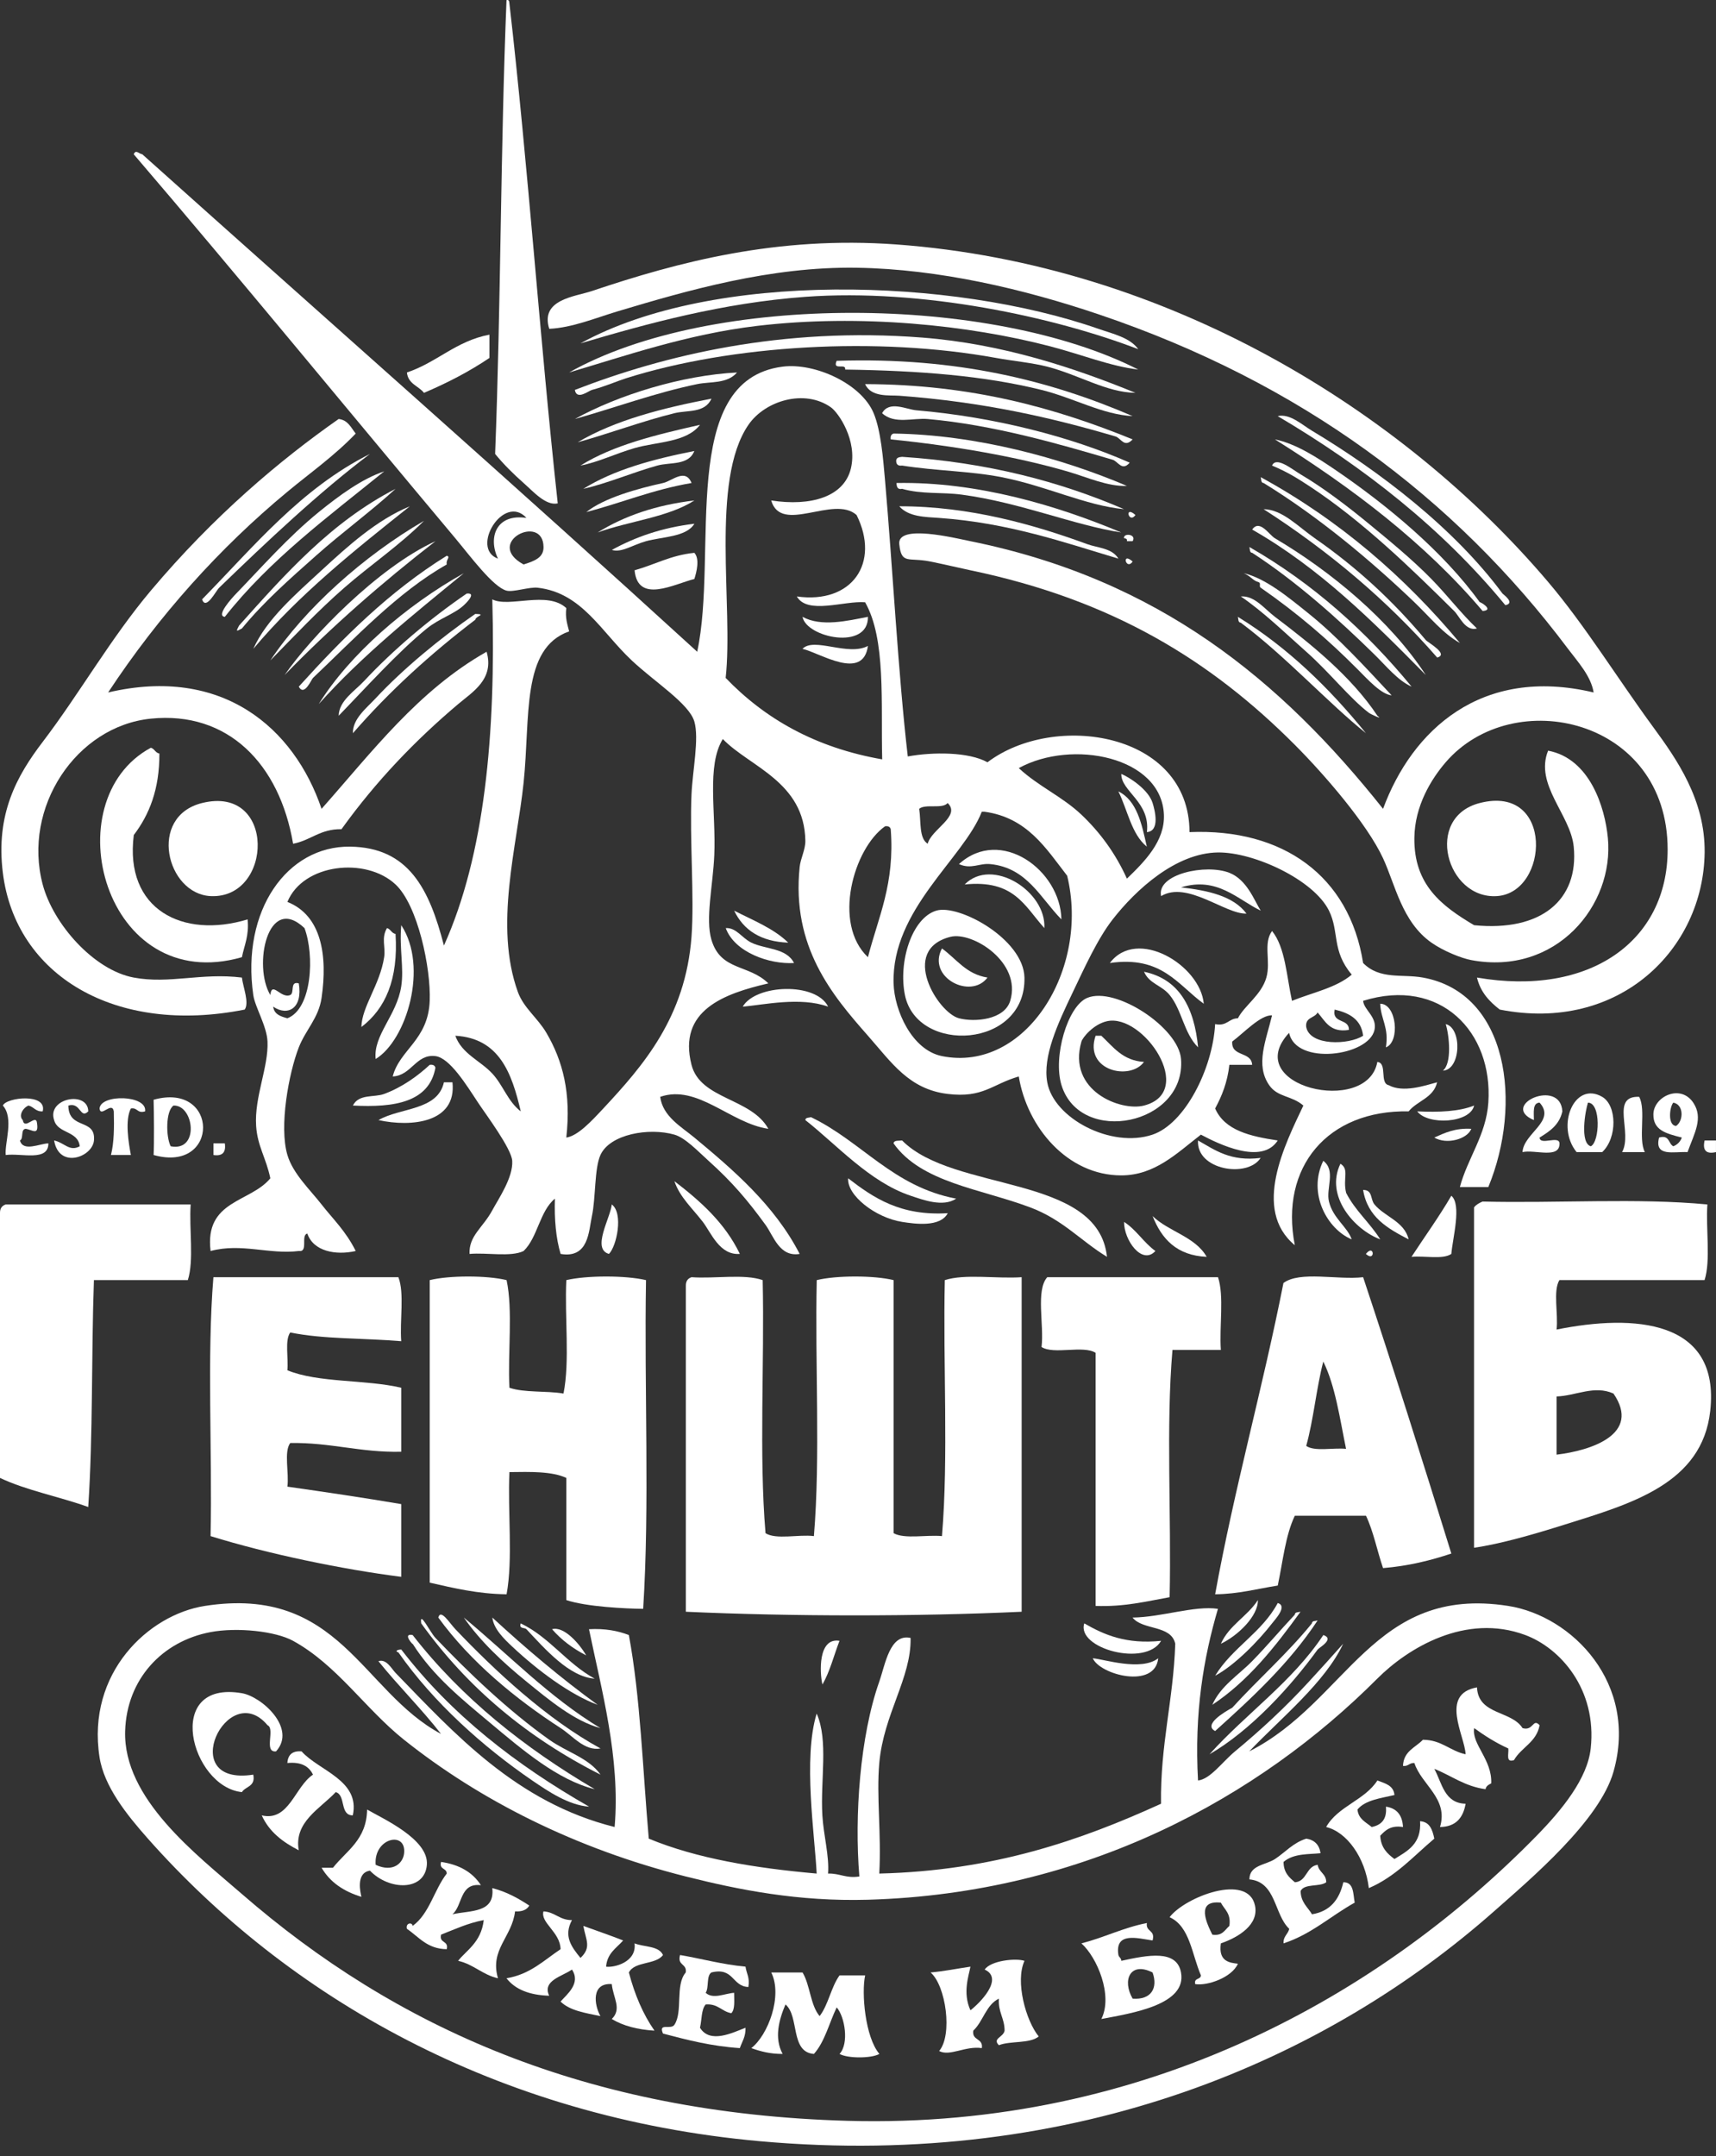 <?xml version="1.0" encoding="UTF-8"?> <svg xmlns="http://www.w3.org/2000/svg" width="82" height="103" viewBox="0 0 82 103" fill="none"><rect x="0" y="0" width="82" height="103" fill="#333333" stroke="none"/><path fill-rule="evenodd" clip-rule="evenodd" d="M24.204 0.005C24.32 -0.021 24.332 0.059 24.34 0.144C25.241 7.978 25.792 16.17 26.652 24.046C26.08 24.172 25.488 23.484 25.02 23.073C24.52 22.634 24.023 22.133 23.66 21.684C23.937 14.555 23.915 7.12 24.204 0.005Z" fill="white"></path><path fill-rule="evenodd" clip-rule="evenodd" d="M6.391 7.37C6.49 7.122 6.638 7.35 6.799 7.37C15.64 15.288 24.557 23.131 33.316 31.134C34.335 26.411 32.37 18.16 37.396 17.515C38.938 17.317 41.16 18.329 41.748 19.738C42.093 20.567 42.201 21.902 42.291 22.934C42.654 27.087 42.928 32.289 43.379 36.136C44.573 35.917 46.293 35.914 47.187 36.414C50.381 33.997 56.829 34.97 56.842 39.75C61.302 39.564 64.482 41.842 65.137 46.003C65.942 46.814 66.99 46.517 67.993 46.698C72.099 47.439 72.753 52.745 71.121 56.704C70.667 56.704 70.214 56.704 69.761 56.704C70.129 55.326 71.016 54.222 71.121 52.673C71.349 49.292 68.829 46.662 65.137 47.81C65.175 48.247 65.818 48.579 65.681 49.199C65.402 50.461 61.922 50.915 61.601 49.338C59.226 51.89 65.347 53.332 65.817 50.728C66.31 50.78 65.91 51.745 66.361 51.84C67.049 52.212 68.07 51.864 68.673 51.701C68.501 52.452 67.721 52.582 67.313 53.09C63.443 53.017 61.143 55.748 61.873 59.483C59.812 57.777 61.418 54.639 62.282 52.812C61.718 52.326 61.057 52.426 60.65 51.84C59.975 50.869 60.496 49.715 60.785 48.505C60.248 48.468 59.433 49.344 58.882 49.755C58.828 50.505 59.798 50.208 59.834 50.867C59.471 50.867 59.108 50.867 58.746 50.867C58.654 51.699 58.389 52.355 58.066 52.952C58.528 54.008 59.753 54.284 61.057 54.48C60.297 55.671 58.216 54.642 57.386 54.202C56.224 55.099 55.183 56.148 53.578 56.148C51.015 56.148 49.08 53.856 48.683 51.423C47.401 51.794 46.985 52.463 45.283 52.257C43.44 52.033 42.611 50.766 41.475 49.477C39.768 47.541 37.817 45.231 38.212 41.417C38.254 41.009 38.49 40.587 38.484 40.167C38.442 37.336 35.807 36.624 34.54 35.303C33.753 36.583 34.222 38.831 34.132 40.861C34.068 42.311 33.7 43.889 33.996 44.892C34.44 46.393 35.778 46.051 36.716 46.976C34.61 47.465 32.379 48.259 33.044 50.867C33.468 52.527 35.901 52.444 36.716 53.924C34.898 53.66 33.335 51.778 31.548 52.396C31.668 53.332 32.559 53.826 33.18 54.341C35.007 55.858 37.011 57.563 38.212 59.9C37.245 60.06 36.966 59.041 36.58 58.51C35.736 57.351 34.999 56.475 33.86 55.453C33.369 55.012 32.753 54.353 32.228 54.202C31.016 53.854 29.147 54.175 28.692 55.175C28.4 55.819 28.471 57.232 28.285 58.093C28.131 58.805 28.137 60.129 26.789 59.9C26.568 59.153 26.485 58.264 26.517 57.26C25.787 57.857 25.697 59.109 25.021 59.761C24.406 60.059 23.272 59.826 22.437 59.9C22.4 59.027 23.069 58.659 23.525 57.815C23.827 57.257 24.526 56.243 24.477 55.453C24.441 54.865 23.217 53.236 22.845 52.673C22.287 51.828 21.492 50.533 20.806 50.45C19.874 50.339 19.666 51.381 18.766 51.423C19.094 50.138 20.461 49.693 20.534 47.81C20.594 46.25 19.968 43.25 18.902 42.251C17.487 40.926 14.486 41.251 13.734 43.085C15.368 43.734 15.661 45.646 15.366 47.671C15.226 48.634 14.604 49.198 14.278 50.033C13.799 51.262 13.329 53.81 13.734 55.175C14.001 56.073 14.821 56.837 15.366 57.537C15.898 58.221 16.523 58.803 16.998 59.761C16.042 59.977 14.975 59.777 14.686 58.927C14.356 59.007 14.75 59.826 14.278 59.761C12.868 59.937 11.529 59.366 10.063 59.761C9.764 57.325 11.97 57.449 12.918 56.287C12.714 55.308 12.302 54.753 12.239 53.785C12.148 52.408 12.836 50.974 12.783 49.755C12.75 49.011 12.185 48.108 12.103 47.532C11.523 43.483 13.724 40.407 16.726 40.444C19.526 40.479 20.511 42.456 21.214 45.169C23.155 40.854 23.699 35.109 23.525 28.632C24.32 29.044 26.156 28.204 27.061 29.049C27.002 29.527 27.115 29.828 27.197 30.161C24.897 30.967 25.349 34.241 25.021 37.387C24.703 40.437 23.599 44.219 24.749 47.393C25.022 48.145 25.694 48.63 26.109 49.338C26.892 50.672 27.299 52.214 27.061 54.341C27.617 54.263 28.28 53.54 28.829 52.952C30.734 50.909 32.755 48.595 33.044 44.752C33.186 42.869 32.949 40.085 33.044 37.943C33.095 36.81 33.416 35.281 33.18 34.469C32.931 33.613 31.3 32.593 30.189 31.55C28.728 30.18 27.811 28.322 25.701 28.076C25.287 28.028 24.528 28.3 24.205 28.215C23.562 28.047 22.447 26.536 21.758 25.714C16.623 19.592 11.347 13.154 6.391 7.37ZM40.66 22.379C40.981 21.041 40.067 19.716 39.708 19.46C38.46 18.572 36.564 19.129 35.764 20.294C33.93 22.964 35.054 28.982 34.676 32.384C36.541 34.323 38.944 35.713 42.156 36.275C42.089 33.564 42.342 30.526 41.34 28.771C40.338 28.689 38.585 29.377 38.076 28.493C40.725 28.864 42.069 26.883 40.932 24.602C39.838 23.626 37.332 25.545 36.852 23.907C38.743 24.199 40.333 23.738 40.66 22.379ZM23.797 26.687C23.313 25.684 23.704 24.525 25.157 24.741C24.075 23.552 22.448 26.199 23.797 26.687ZM25.973 26.131C25.954 24.494 23.102 25.922 25.021 26.965C25.581 26.788 25.979 26.623 25.973 26.131ZM55.618 38.916C55.505 36.142 51.226 35.297 48.683 36.692C49.607 37.556 50.761 38.05 51.675 38.916C52.561 39.755 53.309 40.77 53.85 41.973C54.694 41.16 55.67 40.18 55.618 38.916ZM43.923 38.638C44.018 39.236 43.906 40.045 44.331 40.306C44.496 39.619 45.94 38.986 45.283 38.36C45.037 38.664 44.218 38.383 43.923 38.638ZM46.915 38.777C46.042 41.011 42.598 43.448 42.7 46.976C42.737 48.264 43.572 50.16 45.011 50.45C48.998 51.253 52.086 46.312 50.995 41.834C49.974 40.515 49.085 39.06 47.051 38.777C47.006 38.777 46.96 38.777 46.915 38.777ZM42.564 39.611C42.534 39.502 42.45 39.449 42.292 39.472C40.784 40.539 39.771 44.119 41.475 45.725C41.965 43.816 42.766 42.226 42.564 39.611ZM63.506 43.502C62.779 42.03 59.926 40.703 58.202 40.722C56.182 40.745 54.266 42.514 53.171 43.919C52.442 44.853 51.813 46.252 51.267 47.393C50.533 48.924 49.822 50.464 50.043 51.701C50.35 53.425 53.1 54.868 55.074 54.202C56.619 53.681 57.947 51.063 58.066 48.921C58.634 49.039 58.708 48.651 59.154 48.643C59.467 48.033 60.274 47.535 60.514 46.698C60.736 45.923 60.349 45.067 60.786 44.474C61.422 45.261 61.48 46.637 61.738 47.81C62.713 47.416 63.851 47.19 64.594 46.559C63.621 45.401 64.009 44.522 63.506 43.502ZM14.55 44.335C12.777 42.659 12.085 46.162 12.918 47.532C12.991 46.84 13.425 47.726 13.87 47.532C14.087 47.429 13.839 46.852 14.278 46.976C14.475 48.152 13.764 48.57 13.054 48.088C13.101 48.457 13.411 48.557 13.734 48.643C14.916 48.188 15.036 45.624 14.55 44.335ZM64.458 49.199C63.547 49.343 63.33 48.776 62.962 48.365C62.825 48.643 62.361 48.585 62.418 49.06C62.592 49.973 64.456 49.919 65.138 49.477C65.044 48.693 64.478 48.391 63.778 48.227C63.642 48.92 64.471 48.629 64.458 49.199ZM23.525 51.284C24.047 51.848 24.264 52.615 24.885 53.09C24.456 51.259 23.861 49.597 21.757 49.477C22.07 50.345 22.959 50.671 23.525 51.284Z" fill="white"></path><path fill-rule="evenodd" clip-rule="evenodd" d="M70.578 46.698C75.952 47.623 79.689 44.969 79.689 40.583C79.689 34.303 72.298 32.677 69.082 36.415C68.4 37.208 67.603 38.486 67.586 40.028C67.56 42.273 68.894 43.28 70.442 44.197C73.638 44.516 75.454 42.996 75.201 40.445C75.051 38.921 73.32 37.485 73.977 35.859C75.974 36.237 76.692 38.562 76.833 40.028C77.142 43.249 74.358 46.623 70.306 45.864C69.826 45.775 68.963 45.425 68.402 45.03C66.992 44.038 66.674 42.26 66.09 41C65.323 39.346 63.273 36.983 61.874 35.581C57.883 31.577 53.187 28.66 46.372 27.242C45.984 27.162 45.122 26.958 44.468 26.826C43.397 26.609 43.077 26.986 42.972 25.992C42.87 25.019 45.631 25.703 46.372 25.853C55.381 27.678 61.208 32.498 66.09 38.638C67.467 34.906 70.761 31.798 76.153 33.079C76.024 32.29 75.396 31.616 74.929 30.995C69.493 23.754 62.152 18.275 52.491 15.013C48.959 13.821 44.889 12.85 40.932 12.79C36.818 12.728 32.862 13.869 29.509 14.874C28.425 15.2 27.346 15.654 26.246 15.708C25.801 14.299 27.472 14.175 28.285 13.902C32.401 12.52 37.109 11.259 42.836 11.678C55.789 12.626 67.04 19.628 73.977 27.798C75.742 29.877 77.308 32.429 79.009 34.747C80.124 36.267 81.485 38.21 81.457 40.722C81.404 45.343 77.365 49.35 71.665 48.227C71.177 47.846 70.747 47.405 70.578 46.698Z" fill="white"></path><path fill-rule="evenodd" clip-rule="evenodd" d="M23.389 15.986C23.389 16.357 23.389 16.727 23.389 17.098C22.434 17.743 21.382 18.29 20.261 18.766C19.998 18.432 19.498 18.341 19.445 17.793C20.881 17.314 21.784 16.291 23.389 15.986Z" fill="white"></path><path fill-rule="evenodd" clip-rule="evenodd" d="M39.979 17.237C45.738 17.049 50.198 18.189 54.122 19.877C52.69 19.809 51.305 19.007 49.77 18.627C47.042 17.95 43.965 17.707 40.387 17.654C40.441 17.321 39.767 17.731 39.979 17.237Z" fill="white"></path><path fill-rule="evenodd" clip-rule="evenodd" d="M35.22 17.793C34.743 18.346 33.954 18.218 33.316 18.349C31.322 18.759 29.316 19.499 27.469 20.016C29.557 18.861 32.587 17.928 35.22 17.793Z" fill="white"></path><path fill-rule="evenodd" clip-rule="evenodd" d="M33.997 19.044C33.684 19.745 32.851 19.585 32.229 19.738C30.712 20.111 29.052 20.731 27.605 21.128C29.385 20.074 31.632 19.499 33.997 19.044Z" fill="white"></path><path fill-rule="evenodd" clip-rule="evenodd" d="M16.998 20.711C16.002 21.757 14.834 22.579 13.734 23.491C10.508 26.161 7.591 29.4 5.167 33.079C10.629 31.796 14.054 34.777 15.366 38.638C17.78 35.917 19.986 32.982 23.253 31.134C23.627 32.447 22.587 33.049 21.893 33.635C19.848 35.363 17.974 37.307 16.318 39.611C15.302 39.591 14.849 40.147 14.006 40.306C13.357 36.485 10.886 33.955 7.207 34.33C3.64 34.694 1.066 38.571 2.04 42.251C2.537 44.131 4.474 46.34 6.391 46.698C8.101 47.017 9.608 46.459 11.559 46.698C11.618 47.173 11.92 47.895 11.694 48.227C5.51 49.459 0.743 46.599 0.136 41.695C-0.212 38.887 0.801 37.064 2.039 35.442C3.785 33.154 5.285 30.498 7.207 28.215C10.224 24.633 13.378 21.979 16.182 20.016C16.633 20.065 16.772 20.432 16.998 20.711Z" fill="white"></path><path fill-rule="evenodd" clip-rule="evenodd" d="M53.851 23.212C52.925 23.248 51.964 22.799 50.995 22.517C48.606 21.824 45.663 21.304 42.564 20.989C42.541 20.828 42.594 20.742 42.7 20.711C46.637 20.765 50.714 21.876 53.851 23.212Z" fill="white"></path><path fill-rule="evenodd" clip-rule="evenodd" d="M33.178 21.545C32.901 22.249 32.019 22.071 31.411 22.24C30.251 22.561 29.003 23.099 27.875 23.351C29.339 22.438 31.202 21.934 33.178 21.545Z" fill="white"></path><path fill-rule="evenodd" clip-rule="evenodd" d="M53.713 24.324C51.888 24.154 49.999 23.212 47.865 22.795C46.348 22.499 44.721 22.496 43.106 22.24C42.947 22.262 42.864 22.209 42.834 22.101C42.783 21.864 42.94 21.838 43.106 21.823C47.195 22.091 50.651 23.006 53.713 24.324Z" fill="white"></path><path fill-rule="evenodd" clip-rule="evenodd" d="M33.047 23.073C31.22 23.383 29.71 24.018 28.016 24.463C28.863 23.786 30.465 23.34 31.687 23.073C32.112 22.981 32.747 22.342 33.047 23.073Z" fill="white"></path><path fill-rule="evenodd" clip-rule="evenodd" d="M53.579 25.436C51.311 25.086 48.762 24.005 45.964 23.63C45.009 23.501 44.055 23.622 43.108 23.351C42.877 23.403 42.851 23.243 42.836 23.073C46.717 23.001 50.558 24.167 53.579 25.436Z" fill="white"></path><path fill-rule="evenodd" clip-rule="evenodd" d="M33.182 23.907C31.93 24.712 30.064 24.89 28.559 25.436C29.828 24.648 31.352 24.121 33.182 23.907Z" fill="white"></path><path fill-rule="evenodd" clip-rule="evenodd" d="M42.973 24.185C46.357 24.182 49.431 25.071 51.948 25.992C52.454 26.177 53.142 26.178 53.444 26.687C50.828 25.904 48.212 24.979 44.876 24.741C44.223 24.695 43.415 24.696 42.973 24.185Z" fill="white"></path><path fill-rule="evenodd" clip-rule="evenodd" d="M54.258 24.602C53.708 24.113 53.937 25.049 54.258 24.602V24.602Z" fill="white"></path><path fill-rule="evenodd" clip-rule="evenodd" d="M33.182 25.019C32.798 25.658 31.646 25.637 30.87 25.853C30.223 26.033 29.701 26.416 29.238 26.27C30.358 25.654 31.64 25.203 33.182 25.019Z" fill="white"></path><path fill-rule="evenodd" clip-rule="evenodd" d="M53.714 25.714C53.66 25.444 54.333 25.511 54.122 25.853C54.031 25.853 53.941 25.853 53.85 25.853C53.875 25.734 53.797 25.722 53.714 25.714Z" fill="white"></path><path fill-rule="evenodd" clip-rule="evenodd" d="M33.18 26.409C33.448 26.699 33.284 27.331 33.18 27.659C32.224 27.895 30.477 28.862 30.324 27.242C31.286 26.974 32.064 26.519 33.18 26.409Z" fill="white"></path><path fill-rule="evenodd" clip-rule="evenodd" d="M54.125 26.826C53.575 26.337 53.804 27.273 54.125 26.826V26.826Z" fill="white"></path><path fill-rule="evenodd" clip-rule="evenodd" d="M38.348 29.466C39.245 29.957 40.493 29.657 41.475 29.466C41.499 31.083 38.538 30.465 38.348 29.466Z" fill="white"></path><path fill-rule="evenodd" clip-rule="evenodd" d="M41.475 30.856C41.239 32.553 39.18 31.187 38.348 30.995C38.899 30.419 40.519 31.364 41.475 30.856Z" fill="white"></path><path fill-rule="evenodd" clip-rule="evenodd" d="M11.832 43.919C11.911 44.694 11.675 45.148 11.56 45.725C4.982 47.611 2.525 38.241 7.209 35.72C7.388 35.769 7.423 35.964 7.617 35.998C7.623 37.717 7.127 38.924 6.393 39.889C5.939 43.46 8.744 44.857 11.832 43.919Z" fill="white"></path><path fill-rule="evenodd" clip-rule="evenodd" d="M53.582 36.97C53.974 37.133 54.877 37.715 55.078 38.36C55.18 38.688 55.447 39.698 54.806 39.75C54.975 38.309 53.563 37.8 53.582 36.97Z" fill="white"></path><path fill-rule="evenodd" clip-rule="evenodd" d="M53.441 37.804C54.328 38.241 54.557 39.35 54.801 40.444C54.067 39.851 53.884 38.694 53.441 37.804Z" fill="white"></path><path fill-rule="evenodd" clip-rule="evenodd" d="M9.657 38.36C13.21 37.482 13.053 42.95 10.065 42.807C7.951 42.705 7.053 39.003 9.657 38.36Z" fill="white"></path><path fill-rule="evenodd" clip-rule="evenodd" d="M70.712 38.36C74.27 37.448 74.031 42.648 71.528 42.807C69.12 42.96 68.035 39.046 70.712 38.36Z" fill="white"></path><path fill-rule="evenodd" clip-rule="evenodd" d="M50.72 43.919C49.71 42.892 49.077 41.451 47.32 41.278C46.794 41.226 46.414 41.542 45.824 41.278C47.809 39.472 50.675 41.563 50.72 43.919Z" fill="white"></path><path fill-rule="evenodd" clip-rule="evenodd" d="M60.244 43.502C59.137 42.971 58.164 41.859 56.436 42.39C57.74 42.54 58.933 42.803 59.564 43.641C58.562 43.689 56.738 42.056 55.484 42.807C55.255 41.754 57.623 41.252 58.748 41.695C59.585 42.025 59.929 43.002 60.244 43.502Z" fill="white"></path><path fill-rule="evenodd" clip-rule="evenodd" d="M49.905 44.335C48.954 43.278 48.459 42.009 46.098 42.251C47.397 40.93 50.001 42.568 49.905 44.335Z" fill="white"></path><path fill-rule="evenodd" clip-rule="evenodd" d="M44.738 43.502C45.803 43.174 48.912 44.852 48.954 46.698C49.03 50.086 43.823 50.379 43.242 47.532C42.923 45.967 43.56 43.864 44.738 43.502ZM45.826 48.643C46.579 48.839 47.996 48.72 48.274 47.81C48.835 45.971 46.467 44.486 45.418 44.752C42.963 45.374 44.813 48.38 45.826 48.643Z" fill="white"></path><path fill-rule="evenodd" clip-rule="evenodd" d="M35.082 43.502C35.987 43.967 36.972 44.35 37.666 45.031C36.355 44.98 35.53 44.434 35.082 43.502Z" fill="white"></path><path fill-rule="evenodd" clip-rule="evenodd" d="M19.174 44.196C20.485 46.189 19.428 49.69 17.951 50.589C17.828 49.448 18.961 48.51 19.174 47.115C19.311 46.222 19.076 45.339 19.174 44.196Z" fill="white"></path><path fill-rule="evenodd" clip-rule="evenodd" d="M18.493 44.335C18.672 44.385 18.707 44.58 18.901 44.614C19.039 46.793 18.412 48.19 17.27 49.06C17.286 48.09 18.155 47.047 18.357 45.725C18.433 45.233 18.208 44.81 18.493 44.335Z" fill="white"></path><path fill-rule="evenodd" clip-rule="evenodd" d="M34.68 44.335C35.19 44.306 35.452 44.813 35.904 45.03C36.58 45.356 37.571 45.273 37.944 46.003C36.769 46.075 35.101 45.492 34.68 44.335Z" fill="white"></path><path fill-rule="evenodd" clip-rule="evenodd" d="M45.012 45.308C45.704 45.805 46.165 46.539 47.188 46.698C46.39 47.768 44.277 46.688 45.012 45.308Z" fill="white"></path><path fill-rule="evenodd" clip-rule="evenodd" d="M57.523 47.949C56.275 47.047 55.518 45.643 53.035 46.003C54.328 44.277 57.358 46.102 57.523 47.949Z" fill="white"></path><path fill-rule="evenodd" clip-rule="evenodd" d="M54.668 46.42C56.36 46.775 57.069 48.136 57.252 50.033C56.567 49.352 56.483 48.251 55.892 47.532C55.498 47.053 54.919 46.999 54.668 46.42Z" fill="white"></path><path fill-rule="evenodd" clip-rule="evenodd" d="M39.572 48.088C38.232 47.607 36.491 48.004 35.492 48.088C36.106 47.021 38.995 46.905 39.572 48.088Z" fill="white"></path><path fill-rule="evenodd" clip-rule="evenodd" d="M51.949 47.671C53.303 47.103 56.323 49.093 56.436 50.589C56.676 53.743 51.625 54.75 50.725 51.84C50.306 50.484 51.016 48.062 51.949 47.671ZM51.677 49.755C50.989 52.112 53.561 53.102 54.669 52.812C57.192 52.154 54.625 48.401 52.901 48.782C52.246 48.927 51.733 49.564 51.677 49.755Z" fill="white"></path><path fill-rule="evenodd" clip-rule="evenodd" d="M65.953 47.949C66.74 47.943 66.914 49.776 66.225 50.033C66.382 49.085 65.985 48.704 65.953 47.949Z" fill="white"></path><path fill-rule="evenodd" clip-rule="evenodd" d="M69.085 48.921C69.875 49.11 69.817 51.105 68.949 51.145C69.388 50.794 69.256 49.476 69.085 48.921Z" fill="white"></path><path fill-rule="evenodd" clip-rule="evenodd" d="M52.354 49.477C52.445 49.477 52.535 49.477 52.626 49.477C53.196 50.006 53.641 50.664 54.666 50.728C53.999 51.645 51.786 51.145 52.354 49.477Z" fill="white"></path><path fill-rule="evenodd" clip-rule="evenodd" d="M20.807 51.006C20.507 52.645 18.871 52.918 16.863 52.812C17.149 52.243 17.874 52.437 18.359 52.257C19.228 51.933 19.961 51.398 20.535 50.867C20.693 50.844 20.777 50.898 20.807 51.006Z" fill="white"></path><path fill-rule="evenodd" clip-rule="evenodd" d="M21.621 51.701C21.828 53.636 19.661 53.852 18.086 53.507C19.126 52.902 20.912 53.06 21.213 51.701C21.349 51.701 21.485 51.701 21.621 51.701Z" fill="white"></path><path fill-rule="evenodd" clip-rule="evenodd" d="M74.658 53.09C74.517 53.735 74.051 54.045 73.57 54.341C73.588 54.739 74.503 54.221 74.522 54.619C74.539 55.378 73.349 54.903 72.754 55.036C72.804 54.128 74.375 53.559 73.57 52.673C73.222 52.689 73.3 53.139 73.298 53.507C71.622 52.796 74.571 51.479 74.658 53.09Z" fill="white"></path><path fill-rule="evenodd" clip-rule="evenodd" d="M76.562 55.036C76.154 55.036 75.746 55.036 75.338 55.036C74.332 53.799 75.225 51.618 76.562 52.396C77.267 52.806 77.29 54.356 76.562 55.036ZM76.018 54.758C76.442 54.556 76.515 52.682 75.882 52.673C75.753 53.055 75.486 54.607 76.018 54.758Z" fill="white"></path><path fill-rule="evenodd" clip-rule="evenodd" d="M80.64 55.036C79.994 55.001 79.039 55.282 79.28 54.341C79.786 54.194 79.719 54.634 79.96 54.758C80.156 54.68 80.292 54.541 80.368 54.341C79.575 54.142 78.999 53.98 79.008 53.229C79.018 52.385 80.299 51.763 80.912 52.673C81.407 53.41 80.968 54.126 80.64 55.036ZM80.096 53.785C80.456 53.536 80.466 52.765 79.96 52.673C79.777 52.877 79.682 53.774 80.096 53.785Z" fill="white"></path><path fill-rule="evenodd" clip-rule="evenodd" d="M78.328 52.396C78.669 53.02 78.27 54.401 78.6 55.036C78.237 55.036 77.874 55.036 77.512 55.036C78.031 54.099 76.935 52.337 78.328 52.396Z" fill="white"></path><path fill-rule="evenodd" clip-rule="evenodd" d="M2.04 53.09C1.702 53.112 1.619 52.872 1.361 52.812C1.092 52.922 0.872 53.299 1.089 53.507C1.175 54.012 1.724 53.185 1.768 53.646C1.862 54.273 1.54 53.965 1.225 53.924C0.973 53.945 1.141 54.395 0.953 54.48C1.103 55.039 1.9 54.627 2.312 54.619C2.314 55.501 1.037 55.076 0.273 55.175C0.217 54.586 0.674 53.419 0.137 52.812C0.297 52.417 2.268 52.203 2.04 53.09Z" fill="white"></path><path fill-rule="evenodd" clip-rule="evenodd" d="M4.218 53.09C3.823 53.478 3.865 52.634 3.266 52.812C3.277 53.993 4.584 53.395 4.49 54.48C4.42 55.276 2.82 55.864 2.586 54.48C3.078 54.584 3.318 55.029 3.81 54.758C3.728 54.008 2.761 54.162 2.586 53.507C2.23 52.456 4.203 52.085 4.218 53.09Z" fill="white"></path><path fill-rule="evenodd" clip-rule="evenodd" d="M6.934 53.09C6.549 53.205 6.581 52.895 6.254 52.952C5.964 53.497 6.143 54.593 6.254 55.175C5.936 55.175 5.619 55.175 5.302 55.175C5.452 54.588 5.458 53.853 5.438 53.09C5.351 52.586 4.802 53.413 4.758 52.952C4.806 52.256 7.046 52.3 6.934 53.09Z" fill="white"></path><path fill-rule="evenodd" clip-rule="evenodd" d="M7.34 52.535C10.477 51.658 10.508 56.062 7.34 55.175C7.371 54.625 7.358 53.127 7.34 52.535ZM8.156 54.758C9.547 55.03 9.275 52.777 8.292 52.812C7.909 53.075 7.927 54.314 8.156 54.758Z" fill="white"></path><path fill-rule="evenodd" clip-rule="evenodd" d="M70.442 52.812C70.245 53.667 68.216 53.757 67.723 53.09C68.767 53.139 69.725 53.099 70.442 52.812Z" fill="white"></path><path fill-rule="evenodd" clip-rule="evenodd" d="M38.484 53.507C38.488 53.372 38.651 53.4 38.756 53.368C41.191 54.539 42.67 56.688 45.692 57.26C45.063 57.679 44.108 57.318 43.516 57.12C41.553 56.467 39.97 54.672 38.484 53.507Z" fill="white"></path><path fill-rule="evenodd" clip-rule="evenodd" d="M70.307 53.924C70.114 54.422 69.125 54.691 68.539 54.341C69.043 54.115 69.537 53.879 70.307 53.924Z" fill="white"></path><path fill-rule="evenodd" clip-rule="evenodd" d="M42.699 54.619C42.721 54.456 42.947 54.502 43.107 54.48C45.568 56.975 52.479 56.081 52.898 60.039C51.629 59.266 50.793 58.264 49.227 57.676C46.849 56.784 44.023 56.493 42.699 54.619Z" fill="white"></path><path fill-rule="evenodd" clip-rule="evenodd" d="M57.248 54.48C58.066 54.941 58.794 55.494 60.24 55.314C59.614 56.288 57.16 55.895 57.248 54.48Z" fill="white"></path><path fill-rule="evenodd" clip-rule="evenodd" d="M81.455 54.48C81.636 54.48 81.818 54.48 81.999 54.48C81.999 54.665 81.999 54.851 81.999 55.036C81.531 55.144 81.35 54.958 81.455 54.48Z" fill="white"></path><path fill-rule="evenodd" clip-rule="evenodd" d="M10.199 54.619C10.381 54.619 10.562 54.619 10.743 54.619C10.806 55.054 10.625 55.239 10.199 55.175C10.199 54.99 10.199 54.804 10.199 54.619Z" fill="white"></path><path fill-rule="evenodd" clip-rule="evenodd" d="M63.233 55.453C63.852 55.917 63.352 56.773 63.505 57.398C63.701 58.204 64.38 58.596 64.592 59.205C63.435 58.724 62.471 57.023 63.233 55.453Z" fill="white"></path><path fill-rule="evenodd" clip-rule="evenodd" d="M64.053 55.592C64.49 55.859 64.158 56.291 64.325 56.982C64.758 57.835 65.462 58.413 65.956 59.205C64.737 58.751 63.299 57.147 64.053 55.592Z" fill="white"></path><path fill-rule="evenodd" clip-rule="evenodd" d="M40.529 56.287C41.745 57.222 43.023 58.093 45.289 57.954C44.934 58.636 43.723 58.467 43.113 58.371C41.824 58.169 40.467 57.098 40.529 56.287Z" fill="white"></path><path fill-rule="evenodd" clip-rule="evenodd" d="M32.227 56.425C33.469 57.379 34.636 58.41 35.354 59.899C34.385 59.974 33.985 58.892 33.586 58.371C33.1 57.735 32.484 57.194 32.227 56.425Z" fill="white"></path><path fill-rule="evenodd" clip-rule="evenodd" d="M65.137 56.843C65.609 56.845 65.47 57.283 65.681 57.537C66.163 58.122 67.115 58.35 67.312 59.205C66.321 58.689 65.35 58.153 65.137 56.843Z" fill="white"></path><path fill-rule="evenodd" clip-rule="evenodd" d="M69.353 57.12C69.858 57.552 69.413 59.147 69.353 59.9C68.947 60.179 68.07 59.978 67.449 60.039C68.085 59.067 68.76 58.136 69.353 57.12Z" fill="white"></path><path fill-rule="evenodd" clip-rule="evenodd" d="M81.588 57.537C81.508 58.707 81.755 60.209 81.453 61.151C79.141 61.151 76.829 61.151 74.517 61.151C74.203 61.663 74.47 62.77 74.381 63.513C78.085 62.766 82.211 63.03 81.724 67.404C81.338 70.876 77.956 71.83 74.789 72.824C73.299 73.292 71.732 73.749 70.438 73.936C70.438 68.516 70.438 63.096 70.438 57.676C70.537 57.547 70.685 57.466 70.845 57.398C74.385 57.487 78.275 57.218 81.588 57.537ZM74.381 66.709C74.381 67.636 74.381 68.562 74.381 69.489C76.015 69.295 78.441 68.52 77.101 66.57C76.184 66.156 75.29 66.682 74.381 66.709Z" fill="white"></path><path fill-rule="evenodd" clip-rule="evenodd" d="M9.111 57.537C9.032 58.707 9.278 60.209 8.975 61.151C7.479 61.151 5.984 61.151 4.488 61.151C4.362 64.728 4.449 68.522 4.216 71.99C2.843 71.494 1.27 71.202 0 70.6C0 66.385 0 62.169 0 57.954C-0.006 57.717 0.101 57.594 0.272 57.537C3.218 57.537 6.165 57.537 9.111 57.537Z" fill="white"></path><path fill-rule="evenodd" clip-rule="evenodd" d="M29.234 57.537C29.803 57.959 29.465 59.541 29.098 59.9C28.262 59.661 29.17 58.181 29.234 57.537Z" fill="white"></path><path fill-rule="evenodd" clip-rule="evenodd" d="M55.078 58.093C55.846 58.837 57.113 59.072 57.662 60.039C56.227 59.976 55.509 59.182 55.078 58.093Z" fill="white"></path><path fill-rule="evenodd" clip-rule="evenodd" d="M53.715 58.371C54.3 58.746 54.652 59.359 55.211 59.761C54.575 60.455 53.703 59.238 53.715 58.371Z" fill="white"></path><path fill-rule="evenodd" clip-rule="evenodd" d="M65.269 59.9C65.682 59.386 65.728 60.322 65.269 59.9V59.9Z" fill="white"></path><path fill-rule="evenodd" clip-rule="evenodd" d="M19.037 61.012C19.334 61.773 19.096 63.081 19.173 64.069C17.416 63.918 15.452 63.98 13.869 63.652C13.601 64.027 13.788 64.866 13.733 65.458C15.22 66.07 17.48 65.891 19.173 66.293C19.173 67.311 19.173 68.33 19.173 69.35C17.225 69.395 15.805 68.9 13.869 68.933C13.555 69.353 13.821 70.366 13.733 71.017C15.563 71.278 17.384 71.548 19.173 71.851C19.173 73.009 19.173 74.167 19.173 75.325C16.387 74.972 12.809 74.234 10.062 73.38C10.151 69.302 9.882 64.858 10.198 61.012C13.144 61.012 16.09 61.012 19.037 61.012Z" fill="white"></path><path fill-rule="evenodd" clip-rule="evenodd" d="M24.207 61.151C24.517 62.594 24.258 64.619 24.343 66.293C25.055 66.538 26.112 66.43 26.927 66.57C27.237 65.035 26.977 62.916 27.062 61.151C28.035 60.922 29.897 60.922 30.87 61.151C30.78 66.339 31.05 71.896 30.734 76.854C29.905 76.846 28.033 76.758 27.062 76.437C27.062 74.491 27.062 72.546 27.062 70.6C26.377 70.282 25.354 70.308 24.343 70.322C24.256 72.226 24.518 74.485 24.207 76.159C22.819 76.141 21.686 75.863 20.535 75.603C20.535 70.786 20.535 65.968 20.535 61.151C21.464 60.922 23.278 60.922 24.207 61.151Z" fill="white"></path><path fill-rule="evenodd" clip-rule="evenodd" d="M36.445 61.151C36.535 65.135 36.265 69.487 36.581 73.241C37.083 73.562 38.166 73.289 38.893 73.38C39.209 69.58 38.939 65.182 39.029 61.151C39.958 60.922 41.772 60.922 42.701 61.151C42.701 65.18 42.701 69.211 42.701 73.241C43.231 73.533 44.265 73.31 45.013 73.38C45.328 69.58 45.059 65.182 45.148 61.151C46.114 60.84 47.631 61.094 48.82 61.012C48.82 66.339 48.82 71.666 48.82 76.993C43.783 77.226 37.812 77.222 32.774 76.993C32.774 71.805 32.774 66.617 32.774 61.429C32.768 61.191 32.875 61.068 33.046 61.012C34.145 61.092 35.568 60.842 36.445 61.151Z" fill="white"></path><path fill-rule="evenodd" clip-rule="evenodd" d="M58.203 61.012C58.504 61.908 58.26 63.362 58.339 64.486C57.568 64.486 56.797 64.486 56.027 64.486C55.711 68.147 55.98 72.406 55.891 76.298C54.773 76.499 53.719 76.765 52.355 76.715C52.355 72.685 52.355 68.655 52.355 64.625C51.771 64.249 50.356 64.722 49.771 64.347C49.899 63.272 49.486 61.646 50.043 61.012C52.763 61.012 55.483 61.012 58.203 61.012Z" fill="white"></path><path fill-rule="evenodd" clip-rule="evenodd" d="M65.138 61.012C66.586 65.369 67.98 69.78 69.353 74.213C68.362 74.543 67.305 74.807 66.09 74.908C65.807 74.085 65.631 73.153 65.274 72.407C64.14 72.407 63.007 72.407 61.874 72.407C61.425 73.338 61.301 74.601 61.058 75.742C60.075 75.896 59.188 76.147 58.066 76.159C58.996 71.041 60.333 66.339 61.33 61.29C62.115 60.702 63.916 61.153 65.138 61.012ZM62.418 69.072C62.824 69.351 63.701 69.15 64.322 69.211C64.022 67.757 63.811 66.212 63.234 65.041C62.901 66.323 62.77 67.81 62.418 69.072Z" fill="white"></path><path fill-rule="evenodd" clip-rule="evenodd" d="M60.108 76.437C60.127 77.2 59.147 78.141 58.34 78.522C58.737 77.631 59.603 77.219 60.108 76.437Z" fill="white"></path><path fill-rule="evenodd" clip-rule="evenodd" d="M61.058 76.576C61.538 76.719 60.948 77.34 60.786 77.549C60.153 78.366 59.017 79.544 58.066 80.05C58.883 78.707 60.306 77.985 61.058 76.576Z" fill="white"></path><path fill-rule="evenodd" clip-rule="evenodd" d="M24.883 77.549C26.27 78.216 27.086 79.466 28.418 80.189C27.206 80.109 26.046 78.776 25.155 77.827C25.069 77.735 24.787 77.827 24.883 77.549Z" fill="white"></path><path fill-rule="evenodd" clip-rule="evenodd" d="M51.813 77.549C52.769 78.101 53.821 78.554 55.485 78.382C54.745 79.652 51.424 78.748 51.813 77.549Z" fill="white"></path><path fill-rule="evenodd" clip-rule="evenodd" d="M26.379 77.827C26.947 77.666 27.691 78.522 28.011 79.077C27.376 78.753 26.828 78.34 26.379 77.827Z" fill="white"></path><path fill-rule="evenodd" clip-rule="evenodd" d="M40.116 78.382C39.847 79.08 39.656 79.858 39.3 80.467C39.167 79.911 39.084 78.21 40.116 78.382Z" fill="white"></path><path fill-rule="evenodd" clip-rule="evenodd" d="M73.571 82.413C73.421 83.233 72.698 83.466 72.347 84.08C71.937 84.22 72.106 83.771 72.075 83.524C71.478 83.254 70.947 82.916 70.443 82.552C70.314 83.316 71.308 84.053 71.259 85.192C71.138 85.254 71.015 85.314 70.987 85.47C69.987 85.334 69.355 84.821 68.539 84.497C68.911 85.182 69.017 86.14 70.035 86.165C69.919 86.834 69.57 87.265 68.811 87.277C69.228 85.915 67.922 85.26 67.587 84.219C67.343 84.202 67.3 84.389 67.043 84.358C67.07 83.645 67.638 83.484 67.995 83.108C68.894 83.115 69.285 83.642 70.035 83.802C69.996 82.914 68.781 80.926 70.579 80.606C70.638 81.935 72.224 81.704 72.755 82.552C73.281 82.705 73.239 82.06 73.571 82.413Z" fill="white"></path><path fill-rule="evenodd" clip-rule="evenodd" d="M13.191 83.663C12.583 83.728 13.165 82.578 12.783 82.413C10.882 80.139 8.353 85.353 12.103 84.775C12.218 85.356 11.735 85.325 11.559 85.609C9.125 85.36 7.782 80.237 11.559 80.884C12.512 81.047 14.189 82.567 13.191 83.663Z" fill="white"></path><path fill-rule="evenodd" clip-rule="evenodd" d="M16.859 86.72C16.222 86.723 16.539 85.751 16.043 85.609C15.31 86.396 14.037 87.029 14.276 88.388C13.521 88.001 12.865 87.514 12.508 86.72C13.811 87.03 14.088 85.347 14.956 84.775C14.763 84.37 14.383 84.156 13.732 84.219C13.757 83.828 13.968 83.627 14.412 83.663C15.237 84.59 17.222 85.04 16.859 86.72Z" fill="white"></path><path fill-rule="evenodd" clip-rule="evenodd" d="M66.635 85.748C65.971 85.904 65.237 85.987 64.867 86.442C64.915 86.903 65.274 87.046 65.547 87.277C66 87.184 66.285 86.919 66.227 86.304C66.742 86.38 67.013 86.704 67.043 87.277C66.454 87.184 66.2 87.435 65.955 87.693C65.986 88.264 66.292 88.553 66.635 88.805C67.255 88.42 67.93 88.091 67.859 86.999C68.326 87.03 68.451 87.412 68.539 87.832C67.545 88.67 66.689 89.647 65.411 90.195C65.232 88.714 64.349 87.512 63.371 87.277C63.935 86.278 65.209 86.004 65.819 85.053C66.18 85.193 66.592 85.281 66.635 85.748Z" fill="white"></path><path fill-rule="evenodd" clip-rule="evenodd" d="M17.543 86.442C18.261 86.864 20.498 87.853 20.398 89.083C20.297 90.348 18.596 90.317 17.679 89.361C16.982 89.467 17.231 90.441 17.271 90.612C16.433 90.357 15.773 89.919 15.367 89.222C15.549 89.222 15.73 89.222 15.911 89.222C16.558 88.401 17.515 87.897 17.543 86.442ZM19.311 88.527C19.422 87.441 17.846 87.795 17.951 89.083C18.787 89.465 19.262 89.002 19.311 88.527Z" fill="white"></path><path fill-rule="evenodd" clip-rule="evenodd" d="M63.103 88.527C62.575 88.587 61.822 88.523 61.335 88.944C61.337 89.452 61.604 89.688 61.879 89.916C62.468 89.87 62.402 89.154 62.967 89.083C63.021 89.444 63.373 89.502 63.375 89.916C63.06 90.151 62.332 89.962 62.151 90.333C62.161 90.879 62.488 91.1 62.695 91.445C63.558 91.308 64.002 90.743 64.191 89.916C64.7 89.906 64.655 90.462 64.735 90.889C63.589 91.525 62.672 92.395 61.335 92.835C61.314 92.489 61.549 92.405 61.607 92.14C60.876 91.451 60.99 89.898 59.703 89.778C59.709 89.087 60.472 89.102 60.927 88.805C61.409 88.49 61.79 88.028 62.423 87.832C62.816 87.894 63.043 88.125 63.103 88.527Z" fill="white"></path><path fill-rule="evenodd" clip-rule="evenodd" d="M21.076 88.944C21.949 89.071 22.585 89.44 22.98 90.055C21.954 89.934 22.117 91.027 21.62 91.445C22.473 91.252 23.66 91.398 23.524 90.194C24.211 90.372 24.768 90.683 25.292 91.028C25.176 91.234 24.949 91.327 24.612 91.306C24.47 92.535 23.391 93.125 23.796 94.502C23.052 94.336 22.636 93.835 21.892 93.669C22.256 93.187 22.994 92.8 23.116 91.723C22.35 91.867 21.733 92.163 21.076 92.418C20.975 92.846 21.45 92.685 21.348 93.113C20.409 93.1 20.018 92.527 19.445 92.14C19.37 91.855 19.704 91.809 19.716 92.001C20.517 91.43 20.746 90.274 21.348 89.5C21.347 89.224 20.977 89.323 21.076 88.944Z" fill="white"></path><path fill-rule="evenodd" clip-rule="evenodd" d="M58.339 92.835C58.208 93.725 58.788 93.76 59.154 93.808C58.865 94.466 57.697 94.875 57.114 94.78C57.04 94.472 57.374 94.582 57.387 94.364C56.954 93.369 56.863 92.026 55.891 91.584C56.613 90.624 59.634 89.451 59.97 91.028C60.163 91.932 59.204 92.537 58.339 92.835ZM58.339 90.889C57.12 90.757 57.666 91.88 57.931 92.418C58.412 92.493 58.526 92.193 58.746 92.001C58.835 91.401 58.511 91.222 58.339 90.889Z" fill="white"></path><path fill-rule="evenodd" clip-rule="evenodd" d="M25.971 91.306C26.528 91.34 26.737 91.728 27.331 91.723C26.93 92.474 27.281 92.975 27.739 93.53C28.273 93.026 28.001 92.685 27.875 92.001C28.51 92.232 29.156 92.451 29.778 92.696C29.456 93.061 29.014 93.304 28.962 93.947C29.343 94.005 30.436 93.731 30.322 92.835C30.78 93.016 31.483 92.946 31.682 93.391C31.333 93.868 30.332 93.679 30.051 94.225C30.329 95.284 30.727 96.22 31.274 97.004C30.462 96.954 29.776 96.775 29.234 96.448C29.729 95.96 29.301 95.448 29.234 94.78C28.246 94.711 28.389 95.774 28.691 96.309C27.974 96.161 27.223 96.048 26.787 95.614C27.09 95.27 27.77 94.745 27.331 94.086C26.869 94.414 25.901 94.607 26.243 95.336C25.317 95.309 24.625 95.044 24.203 94.502C25.334 94.315 25.991 93.643 26.787 93.113C26.776 92.301 25.808 91.845 25.971 91.306Z" fill="white"></path><path fill-rule="evenodd" clip-rule="evenodd" d="M54.804 91.862C54.738 92.3 55.221 92.177 55.076 92.696C54.377 92.597 53.263 92.258 53.444 93.391C53.47 93.503 53.58 93.529 53.58 93.669C54.866 93.39 56.231 93.12 56.435 94.225C56.721 95.767 54.102 96.168 52.628 96.448C53.195 95.325 52.426 93.504 51.676 92.835C52.764 92.557 53.665 92.088 54.804 91.862ZM54.124 95.475C55.014 95.543 55.342 94.966 55.076 94.225C53.994 93.682 53.616 94.607 54.124 95.475Z" fill="white"></path><path fill-rule="evenodd" clip-rule="evenodd" d="M32.497 93.391C33.545 93.571 34.504 93.842 35.625 93.947C35.668 94.273 35.84 94.468 35.761 94.919C34.974 94.89 35.069 93.959 33.993 94.225C33.746 94.389 33.886 94.949 33.721 95.197C34.08 95.523 34.648 95.221 35.081 95.197C35.08 95.566 35.132 95.991 34.945 96.17C34.48 96.089 34.312 95.705 33.721 95.753C33.506 95.997 33.539 96.493 33.449 96.865C33.929 97.644 35.005 97.104 35.625 96.865C35.639 97.296 35.459 97.529 35.353 97.838C33.991 97.748 32.834 97.447 31.681 97.143C31.449 96.604 32.052 96.981 32.225 96.726C32.643 96.112 32.251 94.821 32.769 94.225C32.835 93.787 32.352 93.91 32.497 93.391Z" fill="white"></path><path fill-rule="evenodd" clip-rule="evenodd" d="M48.956 93.669C48.503 94.648 49.019 96.525 49.636 97.282C49.211 97.634 48.29 97.481 47.733 97.699C47.404 97.376 47.945 97.327 48.005 97.004C48.003 96.403 47.689 96.122 47.733 95.475C47.116 95.772 46.983 96.562 46.508 97.004C46.435 97.496 46.99 97.345 46.917 97.838C46.123 97.722 45.388 98.25 44.877 97.977C45.53 97.213 45.201 94.852 44.469 94.225C45.136 94.165 45.737 94.039 46.373 93.947C46.299 94.361 45.987 95.191 46.373 96.031C46.813 95.695 47.99 94.516 47.053 94.086C47.35 93.653 48.538 93.531 48.956 93.669Z" fill="white"></path><path fill-rule="evenodd" clip-rule="evenodd" d="M36.855 94.225C37.353 94.225 37.852 94.225 38.35 94.225C38.714 94.825 38.722 95.79 39.166 96.309C39.586 95.765 39.713 94.922 40.118 94.364C40.526 94.364 40.934 94.364 41.342 94.364C41.158 95.201 41.342 97.317 42.022 98.116C41.638 98.336 40.502 98.336 40.118 98.116C40.583 97.619 40.371 96.339 39.982 95.892C39.623 96.636 39.414 97.535 38.894 98.116C37.75 98.035 38.209 96.315 37.534 95.753C37.22 96.493 36.987 97.354 37.398 98.116C36.804 98.12 36.338 97.995 35.902 97.838C36.703 97.221 37.409 95.336 36.855 94.225Z" fill="white"></path><path fill-rule="evenodd" clip-rule="evenodd" d="M27.738 16.403C34.084 12.908 45.513 13.273 52.488 15.708C53.181 15.95 53.995 16.123 54.392 16.681C50.381 15.139 44.058 13.771 38.481 14.18C34.535 14.468 30.938 15.454 27.738 16.403Z" fill="white"></path><path fill-rule="evenodd" clip-rule="evenodd" d="M54.393 17.654C53.053 17.494 51.698 16.939 50.177 16.542C46.323 15.536 41.114 14.983 36.17 15.569C32.848 15.963 29.833 17.015 27.195 17.793C34.009 13.951 47.39 14.087 54.393 17.654Z" fill="white"></path><path fill-rule="evenodd" clip-rule="evenodd" d="M54.258 18.766C52.871 18.746 51.567 17.909 50.043 17.515C49.336 17.332 48.391 17.243 47.595 17.098C41.922 16.066 34.963 16.475 29.916 18.07C29.467 18.213 28.965 18.443 28.285 18.627C28.128 18.669 27.559 19.136 27.469 18.627C31.735 16.972 37.359 15.606 44.059 16.125C47.926 16.425 51.38 17.59 54.258 18.766Z" fill="white"></path><path fill-rule="evenodd" clip-rule="evenodd" d="M41.34 18.349C46.45 18.361 50.458 19.499 54.123 20.989C53.727 21.418 53.564 20.926 53.307 20.85C50.254 19.949 47 19.203 42.972 18.904C42.492 18.869 41.629 18.989 41.34 18.349Z" fill="white"></path><path fill-rule="evenodd" clip-rule="evenodd" d="M42.152 19.738C42.488 19.12 43.312 19.559 43.784 19.599C47.515 19.92 51.151 20.855 53.983 22.101C53.617 22.533 53.423 22.037 53.167 21.962C50.598 21.204 47.472 20.296 44.328 20.016C43.636 19.954 42.738 20.283 42.152 19.738Z" fill="white"></path><path fill-rule="evenodd" clip-rule="evenodd" d="M61.055 19.877C61.64 19.747 62.201 20.281 62.687 20.572C65.937 22.52 69.49 25.235 71.798 28.354C71.824 28.39 72.43 28.81 71.934 28.91C68.931 25.262 65.218 22.339 61.055 19.877Z" fill="white"></path><path fill-rule="evenodd" clip-rule="evenodd" d="M33.45 20.294C32.799 21.145 31.383 21.097 30.322 21.406C29.389 21.678 28.588 22.079 27.738 22.24C29.314 21.256 31.372 20.764 33.45 20.294Z" fill="white"></path><path fill-rule="evenodd" clip-rule="evenodd" d="M60.922 20.989C61.94 21.2 62.942 21.853 63.914 22.517C66.282 24.139 68.964 26.347 70.713 28.771C70.672 28.714 71.447 29.142 70.849 29.188C68.068 25.915 64.629 23.315 60.922 20.989Z" fill="white"></path><path fill-rule="evenodd" clip-rule="evenodd" d="M17.679 21.684C15.247 23.516 12.769 25.856 10.472 28.076C10.313 28.23 9.843 29.177 9.656 28.632C12.128 26.11 14.365 23.346 17.679 21.684Z" fill="white"></path><path fill-rule="evenodd" clip-rule="evenodd" d="M60.785 22.24C60.984 21.784 61.739 22.417 62.145 22.657C63.234 23.3 64.385 24.176 65.409 25.019C66.339 25.784 67.461 26.7 68.401 27.659C69.175 28.45 69.816 29.303 70.576 30.022C70.024 30.172 69.749 29.447 69.488 29.188C67.478 27.194 65.106 24.884 62.553 23.212C61.943 22.813 61.502 22.541 60.785 22.24Z" fill="white"></path><path fill-rule="evenodd" clip-rule="evenodd" d="M18.359 22.517C15.678 24.688 12.885 26.744 10.744 29.466C10.299 29.425 11.084 28.565 11.288 28.354C12.447 27.155 13.774 25.647 15.231 24.463C16.205 23.672 17.297 22.872 18.359 22.517Z" fill="white"></path><path fill-rule="evenodd" clip-rule="evenodd" d="M69.765 30.717C68.959 30.273 68.324 29.475 67.59 28.771C65.491 26.76 62.998 24.68 60.382 23.073C60.25 23.07 60.277 22.903 60.246 22.795C63.997 24.846 67.115 27.541 69.765 30.717Z" fill="white"></path><path fill-rule="evenodd" clip-rule="evenodd" d="M18.903 23.351C17.721 24.435 16.362 25.421 15.095 26.548C13.857 27.649 12.615 28.735 11.56 30.022C11.277 30.177 11.272 30.172 11.424 29.883C13.632 27.416 15.827 24.933 18.903 23.351Z" fill="white"></path><path fill-rule="evenodd" clip-rule="evenodd" d="M19.585 24.185C16.933 26.293 14.283 28.402 12.105 30.995C12.732 29.584 14.12 28.394 15.369 27.242C16.62 26.089 18 24.837 19.585 24.185Z" fill="white"></path><path fill-rule="evenodd" clip-rule="evenodd" d="M60.383 24.324C61.275 24.335 62.023 25.152 62.831 25.714C64.814 27.096 66.514 28.646 68.134 30.578C68.233 30.696 69.255 31.248 68.678 31.412C66.285 28.669 63.497 26.33 60.383 24.324Z" fill="white"></path><path fill-rule="evenodd" clip-rule="evenodd" d="M20.261 24.88C19.091 26.051 17.698 26.99 16.453 28.076C15.205 29.166 14.074 30.367 12.918 31.55C14.57 29.07 17.371 26.559 20.261 24.88Z" fill="white"></path><path fill-rule="evenodd" clip-rule="evenodd" d="M59.836 25.297C60.195 24.786 60.639 25.546 60.924 25.714C63.577 27.279 66.423 29.623 68.131 32.245C65.605 29.684 63.065 27.139 59.836 25.297Z" fill="white"></path><path fill-rule="evenodd" clip-rule="evenodd" d="M20.809 25.853C18.257 27.831 15.837 29.944 13.602 32.245C14.822 30.471 18.053 27.107 20.809 25.853Z" fill="white"></path><path fill-rule="evenodd" clip-rule="evenodd" d="M67.454 32.801C66.792 32.506 66.26 31.836 65.686 31.273C63.988 29.605 61.95 27.779 59.839 26.409C59.707 26.405 59.734 26.239 59.703 26.131C62.751 27.88 65.281 30.158 67.454 32.801Z" fill="white"></path><path fill-rule="evenodd" clip-rule="evenodd" d="M21.349 26.548C21.55 26.608 21.295 26.726 21.349 26.965C19.02 28.275 16.954 30.491 14.957 32.384C14.873 32.464 14.543 33.287 14.277 32.801C16.388 30.465 18.612 28.245 21.349 26.548Z" fill="white"></path><path fill-rule="evenodd" clip-rule="evenodd" d="M59.43 27.381C60.48 27.625 61.57 28.534 62.557 29.327C63.916 30.419 65.266 31.892 66.501 33.218C65.999 33.165 65.389 32.49 64.869 31.967C63.472 30.562 62.026 29.314 60.246 28.076C60.133 27.998 60.3 27.85 60.11 27.798C59.873 27.733 59.755 27.515 59.43 27.381Z" fill="white"></path><path fill-rule="evenodd" clip-rule="evenodd" d="M22.166 27.381C19.749 29.359 17.308 31.311 15.23 33.635C16.711 31.257 19.409 28.919 22.166 27.381Z" fill="white"></path><path fill-rule="evenodd" clip-rule="evenodd" d="M22.303 28.354C22.822 28.301 22.215 28.866 22.167 28.91C21.72 29.329 20.982 29.548 20.399 30.022C19.009 31.151 17.465 32.871 16.184 34.191C16.199 33.472 16.945 33.02 17.407 32.523C18.775 31.056 20.563 29.54 22.303 28.354Z" fill="white"></path><path fill-rule="evenodd" clip-rule="evenodd" d="M59.293 28.493C59.951 28.442 60.426 29.09 60.925 29.466C62.626 30.75 64.573 32.311 65.82 34.191C66.138 34.416 65.495 34.115 65.412 34.052C64.484 33.342 63.537 32.122 62.421 31.134C61.367 30.201 60.366 29.221 59.293 28.493Z" fill="white"></path><path fill-rule="evenodd" clip-rule="evenodd" d="M16.864 35.025C16.846 34.34 17.512 33.829 17.951 33.357C19.267 31.946 21.044 30.479 22.711 29.327C23.276 29.346 22.738 29.419 22.711 29.605C20.582 31.227 18.613 33.013 16.864 35.025Z" fill="white"></path><path fill-rule="evenodd" clip-rule="evenodd" d="M59.288 29.744C59.156 29.74 59.183 29.574 59.152 29.466C61.557 30.946 63.524 32.874 65.272 35.025C63.491 33.602 61.388 31.304 59.288 29.744Z" fill="white"></path><path fill-rule="evenodd" clip-rule="evenodd" d="M59.695 83.663C64.392 81.285 65.616 75.705 72.07 76.715C75.132 77.194 78.297 80.43 77.101 84.636C76.438 86.971 73.172 89.733 71.39 91.306C63.457 98.312 51.541 103.655 36.305 102.285C23.669 101.148 13.733 95.353 7.068 87.832C6.045 86.678 4.973 85.335 4.756 83.941C4.131 79.917 7.096 77.133 9.788 76.715C16.228 75.714 17.281 80.807 21.075 82.829C20.131 81.617 19.045 80.55 18.083 79.355C18.464 79.227 18.715 79.721 18.899 79.911C21.699 82.791 24.667 86.104 29.37 87.276C29.652 83.977 28.735 80.699 28.146 77.827C28.912 77.786 29.522 77.903 30.05 78.105C30.607 81.102 30.714 84.56 31.002 87.832C33.292 88.781 36.062 89.239 39.025 89.5C38.938 87.69 38.365 83.999 39.025 81.857C39.596 83.152 39.197 85.028 39.297 86.72C39.355 87.686 39.633 88.656 39.569 89.5C40.13 89.482 40.421 89.741 41.065 89.639C40.824 86.743 41.095 82.94 42.017 80.328C42.306 79.508 42.517 78.025 43.513 78.244C43.552 80.155 42.225 81.879 42.017 84.219C41.875 85.82 42.121 87.571 42.017 89.5C47.462 89.367 51.624 87.922 55.48 86.165C55.441 83.345 56.072 81.211 56.16 78.522C55.963 77.611 54.603 77.889 54.12 77.271C55.521 77.253 57.069 76.69 58.2 76.854C57.509 79.206 57.067 81.811 57.248 85.053C57.83 84.995 58.409 84.166 59.016 83.663C60.245 82.644 61.415 81.566 62.551 80.328C63.089 79.742 63.648 79.129 64.183 78.522C63.34 80.347 61.218 82.069 59.695 83.663ZM5.98 82.691C5.881 85.927 9.382 88.584 11.555 90.473C18.861 96.821 28.009 100.967 40.52 101.312C54.848 101.707 66.085 95.199 73.43 87.693C74.648 86.449 75.857 84.962 76.013 83.524C76.322 80.693 74.553 78.725 72.886 78.105C70.037 77.044 67.272 78.729 65.814 80.189C60.179 85.833 51.894 90.454 41.472 90.751C38.153 90.845 35.304 90.278 32.769 89.639C27.476 88.305 22.911 85.98 19.306 83.108C17.448 81.626 16.108 79.537 14.003 78.382C13.159 77.919 11.329 77.726 10.059 77.966C7.741 78.404 6.055 80.223 5.98 82.691Z" fill="white"></path><path fill-rule="evenodd" clip-rule="evenodd" d="M28.697 83.524C27.928 83.657 27.391 82.939 26.793 82.552C24.662 81.173 22.498 79.407 20.945 77.271C21.059 76.834 21.472 77.523 21.761 77.827C23.651 79.813 26.131 82.125 28.697 83.524Z" fill="white"></path><path fill-rule="evenodd" clip-rule="evenodd" d="M61.873 77.132C61.877 76.997 62.04 77.024 62.145 76.993C60.931 78.671 59.659 80.289 57.93 81.44C58.332 80.532 59.184 80.019 59.833 79.355C60.538 78.635 61.171 77.878 61.873 77.132Z" fill="white"></path><path fill-rule="evenodd" clip-rule="evenodd" d="M20.129 77.549C20.034 76.893 20.548 77.97 20.809 78.244C22.375 79.89 24.27 81.702 26.248 83.108C27.086 83.703 28.142 83.98 28.696 84.775C25.206 83.014 22.335 80.621 20.129 77.549Z" fill="white"></path><path fill-rule="evenodd" clip-rule="evenodd" d="M22.164 77.271C24.32 79.052 26.239 81.074 28.691 82.552C27.44 82.213 26.255 81.221 25.156 80.328C24.026 79.41 22.952 78.406 22.164 77.271Z" fill="white"></path><path fill-rule="evenodd" clip-rule="evenodd" d="M23.527 77.271C25.124 78.743 26.784 80.15 28.559 81.44C27.229 80.944 25.697 79.801 24.479 78.66C24.067 78.274 23.59 77.81 23.527 77.271Z" fill="white"></path><path fill-rule="evenodd" clip-rule="evenodd" d="M62.69 77.549C62.694 77.414 62.856 77.441 62.962 77.41C61.611 79.458 59.849 81.085 58.066 82.691C57.482 82.388 58.511 81.781 58.882 81.579C60.128 80.212 61.518 78.992 62.69 77.549Z" fill="white"></path><path fill-rule="evenodd" clip-rule="evenodd" d="M28.421 85.47C26.649 85.039 24.941 83.572 23.389 82.274C22.086 81.183 20.69 80.062 19.718 78.522C19.796 78.645 19.182 78.004 19.718 78.105C22.068 81.122 25.053 83.491 28.421 85.47Z" fill="white"></path><path fill-rule="evenodd" clip-rule="evenodd" d="M63.236 78.105C63.795 78.297 63.031 78.707 62.964 78.799C61.681 80.566 59.774 82.656 57.797 83.802C59.555 81.847 61.754 80.342 63.236 78.105Z" fill="white"></path><path fill-rule="evenodd" clip-rule="evenodd" d="M28.151 86.304C27.186 86.237 26.218 85.591 25.431 85.053C23.093 83.453 20.709 81.326 19.04 78.938C18.83 78.865 19.031 78.794 19.176 78.799C21.567 81.914 24.662 84.31 28.151 86.304Z" fill="white"></path><path fill-rule="evenodd" clip-rule="evenodd" d="M52.219 79.216C52.734 79.252 54.525 79.851 55.346 79.216C55.194 80.702 52.559 80.006 52.219 79.216Z" fill="white"></path></svg> 